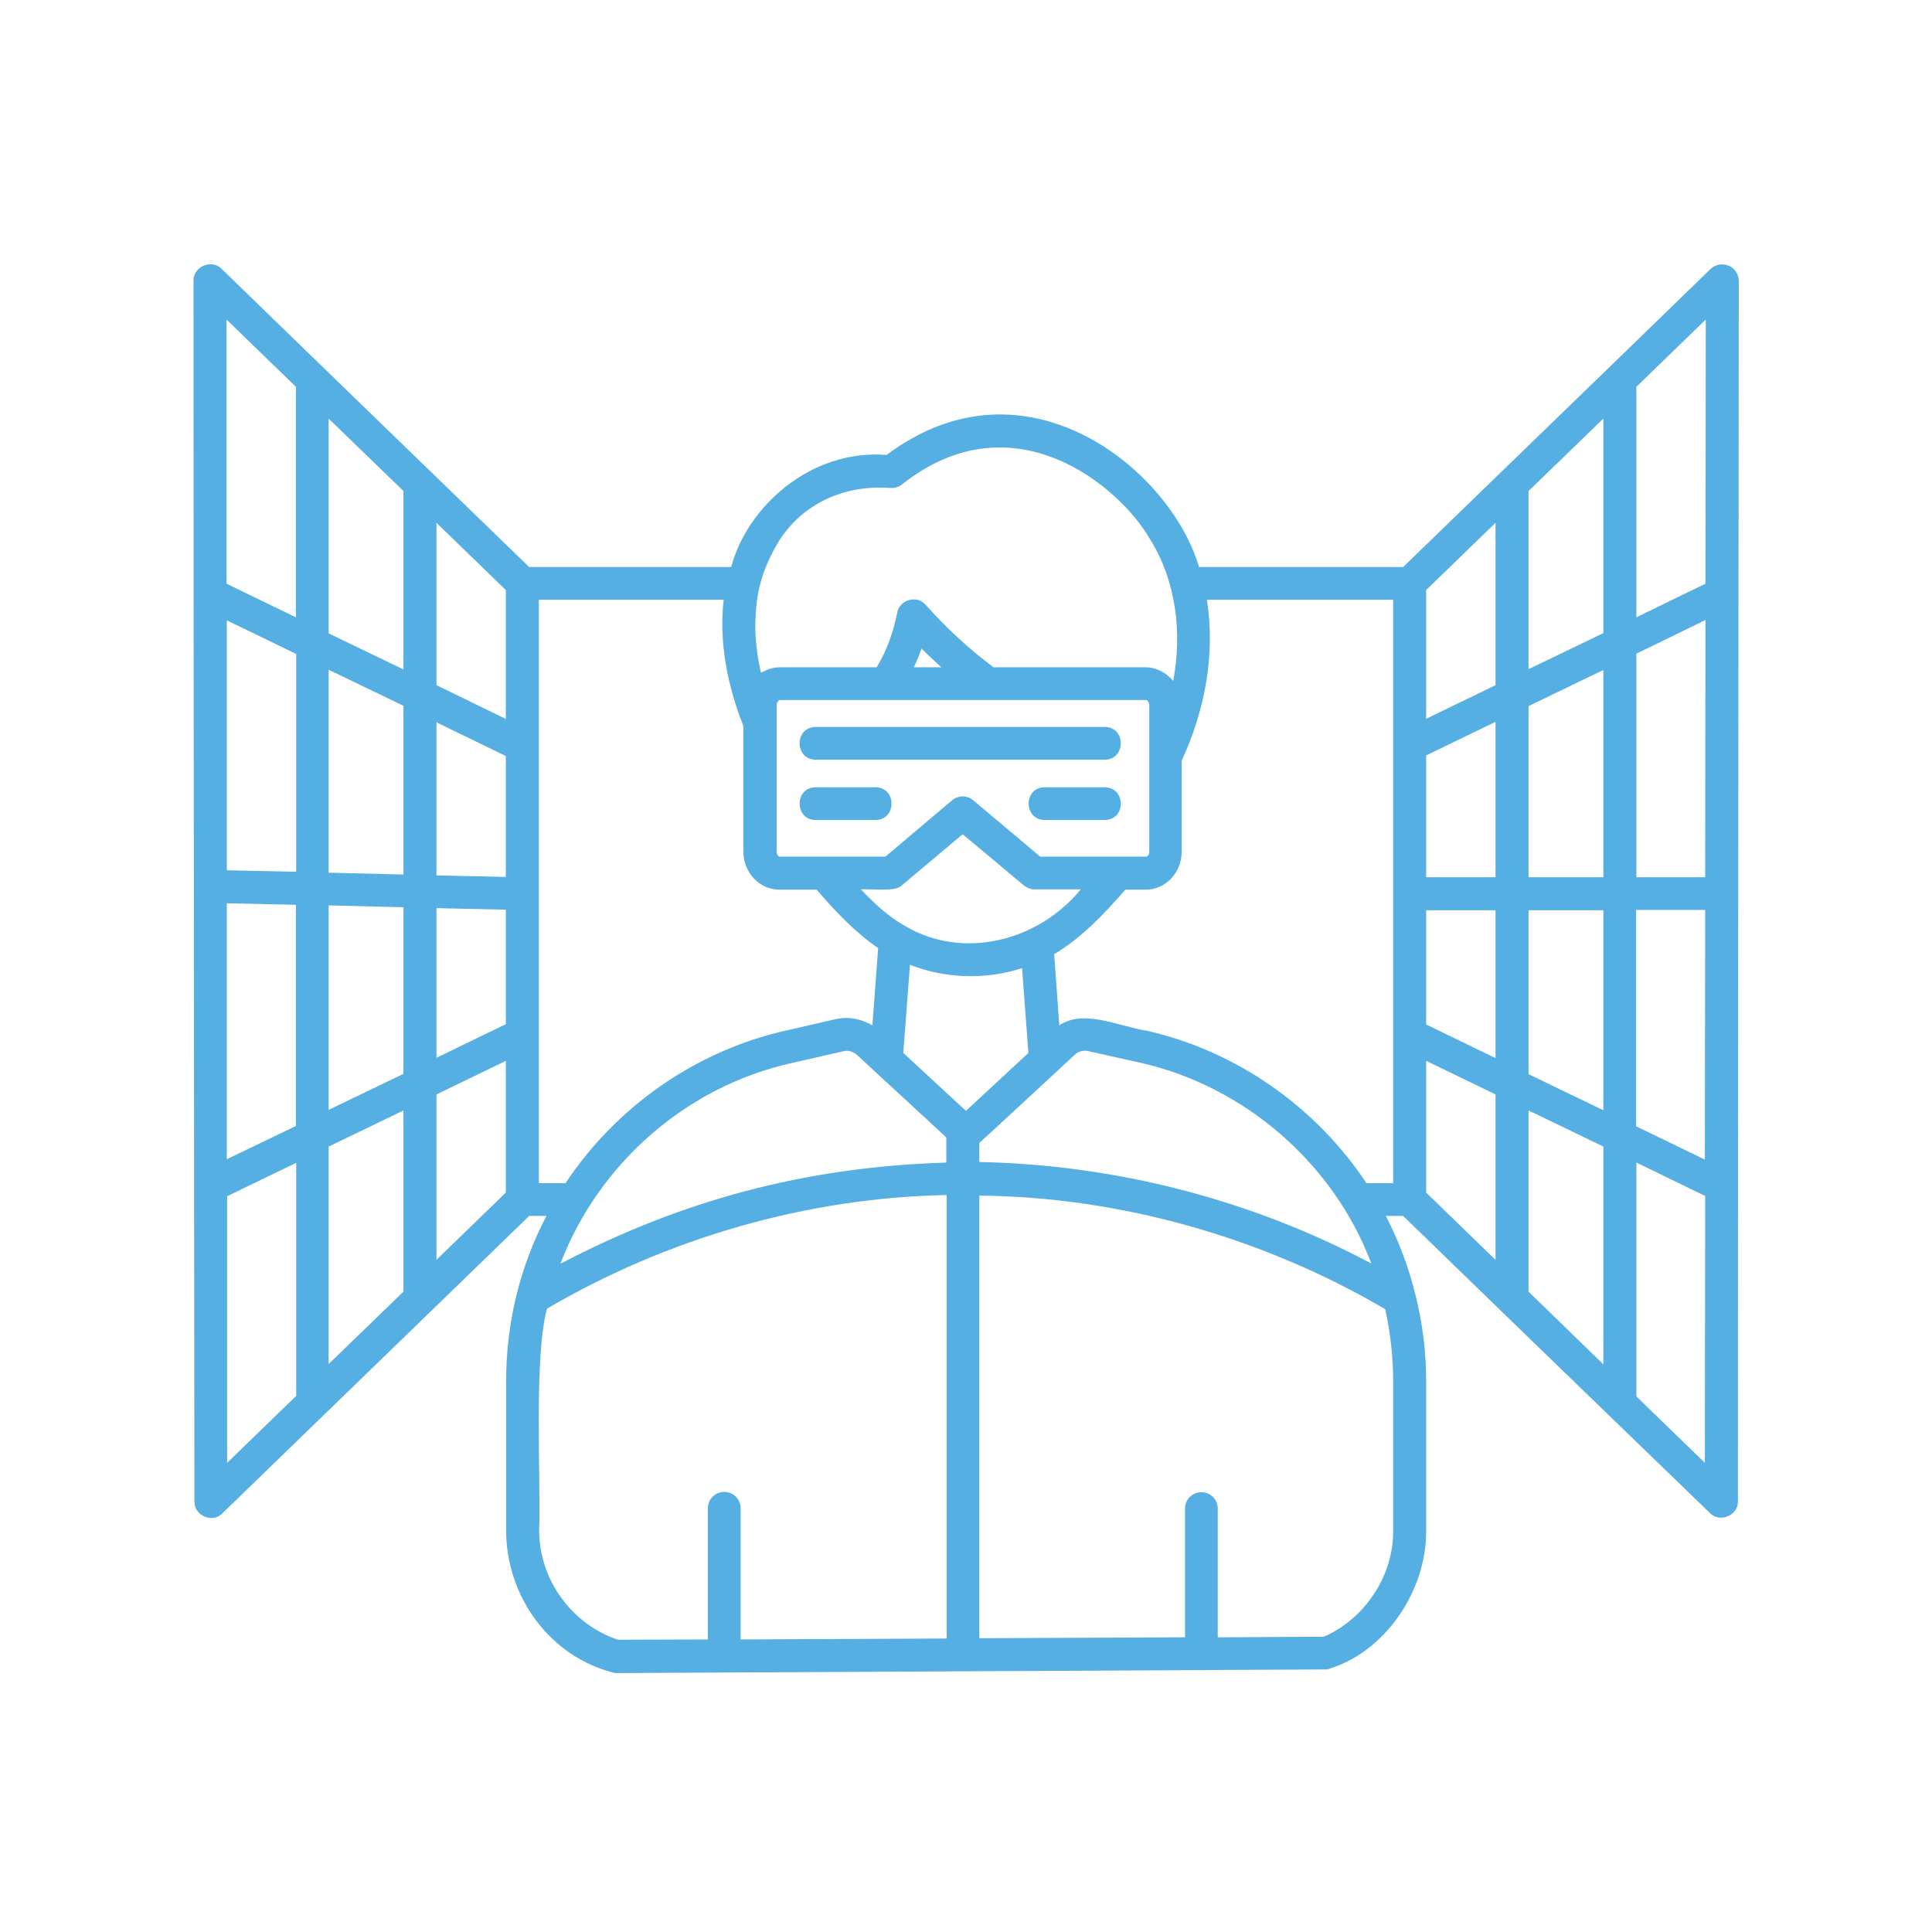 <svg xmlns="http://www.w3.org/2000/svg" xmlns:xlink="http://www.w3.org/1999/xlink" width="500" zoomAndPan="magnify" viewBox="0 0 375 375" height="500" preserveAspectRatio="xMidYMid meet" version="1.0"><defs><clipPath id="8182bb7017"><path d="M 37.5 51 L 337.5 51 L 337.5 325 L 37.5 325 Z M 37.5 51 " clip-rule="nonzero"/></clipPath></defs><rect x="-37.5" width="450" fill="#ffffff" y="-37.5" height="450" fill-opacity="1"/><rect x="-37.5" width="450" fill="#ffffff" y="-37.5" height="450" fill-opacity="1"/><g clip-path="url(#8182bb7017)"><path fill="#55afe2" d="M 335.5 51.555 C 334.324 51.082 332.973 51.316 332.031 52.199 C 332.031 52.199 312.215 71.43 312.215 71.43 C 302.277 81.07 282.227 100.477 272.348 110.059 L 232.719 110.059 C 227.367 91.422 199.203 67.957 172.094 88.305 C 157.219 87.129 144.93 98.535 141.93 110.059 L 102.711 110.059 C 92.832 100.477 72.781 81.07 62.844 71.43 C 62.844 71.43 42.969 52.141 42.969 52.141 C 41.086 50.258 37.5 51.73 37.559 54.492 C 37.559 128.992 37.676 216.961 37.734 291.461 C 37.676 294.164 41.262 295.75 43.145 293.754 C 60.785 276.641 85.07 253.121 102.711 236.012 L 106.062 236.012 C 100.887 245.891 98.242 256.824 98.242 268.055 L 98.242 297.047 C 98.242 309.922 106.824 321.742 119.41 324.742 C 153.809 324.562 223.133 324.211 257.59 324.035 C 268.879 320.801 276.934 308.688 276.816 297.047 C 276.816 297.047 276.816 268.055 276.816 268.055 C 276.816 257.004 274.055 245.828 268.996 236.012 L 272.348 236.012 C 282.227 245.594 302.277 265.059 312.215 274.641 C 312.215 274.641 331.914 293.695 331.914 293.695 C 333.797 295.633 337.441 294.164 337.324 291.402 C 337.324 239.008 337.383 167.566 337.441 115.234 C 337.441 115.234 337.5 54.434 337.5 54.434 C 337.441 53.199 336.676 52.023 335.5 51.555 Z M 57.434 270.996 L 44.086 283.934 L 44.086 232.188 L 56.965 225.957 L 57.492 225.719 L 57.492 270.996 Z M 57.434 218.547 L 44.379 224.84 L 44.027 225.016 L 44.027 175.328 L 57.434 175.621 Z M 57.434 169.215 L 44.027 168.918 L 44.027 120.41 C 47.027 121.879 54.375 125.406 57.492 126.934 L 57.492 169.215 Z M 57.434 119.82 L 43.969 113.293 L 43.969 62.02 L 57.434 75.074 Z M 78.309 250.711 L 63.785 264.766 L 63.785 222.547 L 78.309 215.547 Z M 78.309 208.434 L 63.785 215.43 L 63.785 175.738 L 78.309 176.094 Z M 78.309 169.742 L 63.785 169.391 L 63.785 129.992 L 78.309 136.992 Z M 78.309 129.934 L 63.785 122.938 L 63.785 81.246 L 78.309 95.301 Z M 98.184 231.484 L 84.715 244.535 L 84.715 212.43 L 98.184 205.906 Z M 98.184 198.789 L 84.715 205.316 L 84.715 176.27 L 98.184 176.562 Z M 98.184 170.211 L 84.715 169.918 L 84.715 140.164 L 85.012 140.344 L 98.184 146.75 Z M 98.184 139.578 L 97.887 139.402 L 84.715 132.992 L 84.715 101.477 L 98.184 114.527 Z M 146.691 119.176 C 146.867 115.645 147.574 112.41 149.043 109.117 C 150.102 106.824 152.219 102.062 157.395 98.594 C 161.688 95.652 167.039 94.301 172.801 94.711 C 173.625 94.773 174.387 94.535 175.035 94.066 C 196.555 76.957 217.312 94.301 223.25 104.707 C 228.309 112.824 229.484 122.879 227.719 132.168 C 226.367 130.582 224.484 129.523 222.367 129.523 L 192.852 129.523 C 188.027 125.938 183.68 121.879 179.68 117.41 C 178.031 115.41 174.562 116.41 174.152 118.938 C 173.387 122.645 172.152 126.289 170.152 129.523 L 151.277 129.523 C 149.984 129.523 148.809 129.992 147.691 130.582 C 146.867 126.816 146.398 122.996 146.691 119.176 Z M 201.906 166.273 L 188.91 155.336 C 187.734 154.336 185.973 154.336 184.797 155.336 L 171.859 166.273 L 151.336 166.273 C 151.102 166.273 150.75 165.863 150.75 165.273 L 150.75 136.93 C 150.75 136.285 151.16 135.875 151.336 135.875 L 222.426 135.875 C 222.664 135.875 223.074 136.285 223.074 136.93 L 223.074 165.273 C 223.074 165.922 222.723 166.273 222.426 166.273 Z M 209.727 172.684 C 201.555 182.621 187.031 186.441 175.68 179.738 C 172.387 177.914 169.625 175.27 167.098 172.625 C 168.684 172.445 173.801 173.211 175.035 171.859 L 186.852 161.922 L 198.73 171.859 C 199.32 172.328 200.023 172.625 200.789 172.625 L 209.727 172.625 Z M 177.387 129.523 C 177.914 128.348 178.445 127.113 178.855 125.879 C 180.148 127.113 181.383 128.348 182.738 129.523 Z M 104.59 229.602 L 104.59 116.41 L 140.461 116.41 C 139.52 124.699 141.223 133.168 144.281 140.871 L 144.281 165.273 C 144.281 169.332 147.398 172.684 151.277 172.684 L 158.512 172.684 C 162.039 176.797 165.922 180.914 170.449 184.031 C 170.391 184.617 169.332 198.965 169.332 199.023 C 167.215 197.789 164.746 197.262 162.332 197.789 L 152.336 200.082 C 134.992 204.023 119.586 214.844 109.766 229.66 L 104.59 229.66 Z M 183.68 318.035 L 143.754 318.215 L 143.754 292.754 C 143.754 290.988 142.34 289.578 140.578 289.578 C 138.812 289.578 137.402 290.988 137.402 292.754 L 137.402 318.215 L 119.938 318.273 C 110.883 315.215 104.648 306.57 104.648 296.988 C 105.004 287.168 103.59 263.293 106.18 254.004 C 129.582 240.305 156.57 232.48 183.738 231.953 L 183.738 318.035 Z M 183.68 225.66 C 156.102 226.484 131.992 233.129 108.766 245.301 C 116.234 225.777 133.285 210.844 153.75 206.316 L 163.805 204.023 C 164.746 203.789 165.742 204.199 166.449 204.848 C 170.332 208.492 179.914 217.254 183.68 220.781 Z M 187.031 215.195 L 175.328 204.375 L 176.621 187.266 C 183.5 189.969 191.441 190.203 198.379 187.91 L 199.613 204.375 L 187.5 215.605 Z M 208.609 204.73 C 209.258 204.082 210.316 203.789 211.254 204.023 L 221.25 206.258 C 241.539 210.785 258.824 225.777 266.176 245.242 C 242.832 232.836 216.547 226.074 190.086 225.543 L 190.086 221.84 C 190.617 221.43 208.141 205.141 208.609 204.73 Z M 270.41 268.055 L 270.41 297.047 C 270.527 305.805 264.883 314.273 256.941 317.684 C 256.941 317.684 236.363 317.801 236.363 317.801 L 236.363 292.812 C 236.363 291.047 234.953 289.637 233.188 289.637 C 231.426 289.637 230.012 291.047 230.012 292.812 L 230.012 317.801 L 190.086 317.977 L 190.086 232.07 C 217.547 232.305 245.359 240.305 268.879 254.121 C 269.879 258.707 270.41 263.41 270.41 268.055 Z M 270.41 144.516 C 270.41 163.688 270.41 211.02 270.41 229.66 L 265.234 229.66 C 255.414 214.844 240.008 204.023 222.664 200.082 C 217.078 199.203 210.316 195.789 205.609 199.023 L 204.609 185.207 C 209.961 182.031 214.371 177.328 218.43 172.684 L 222.367 172.684 C 226.25 172.684 229.367 169.391 229.367 165.273 L 229.367 147.633 C 233.836 137.988 235.953 126.996 234.246 116.41 L 270.41 116.41 Z M 290.281 244.535 L 276.816 231.484 L 276.816 205.906 C 277.992 206.492 288.871 211.727 290.281 212.43 Z M 290.281 205.375 C 289.105 204.789 278.23 199.555 276.816 198.848 L 276.816 176.68 L 290.281 176.68 Z M 290.281 170.27 L 276.816 170.27 L 276.816 146.633 L 290.281 140.105 Z M 290.281 132.992 L 276.816 139.52 L 276.816 114.527 L 290.281 101.477 Z M 311.215 264.824 L 296.691 250.711 L 296.691 215.547 L 297.691 216.02 L 311.215 222.547 Z M 311.215 215.488 L 310.215 215.02 L 296.691 208.492 L 296.691 176.68 L 311.215 176.68 Z M 311.215 170.27 L 296.691 170.27 L 296.691 137.051 L 310.215 130.523 L 311.215 130.051 Z M 311.215 122.879 L 297.691 129.406 L 296.691 129.875 L 296.691 95.301 L 311.215 81.246 Z M 330.914 283.934 L 317.625 271.055 L 317.625 225.66 C 320.977 227.25 327.621 230.543 330.973 232.129 Z M 330.914 225.074 L 317.566 218.605 L 317.566 176.621 L 330.973 176.621 Z M 330.973 170.27 L 317.625 170.27 L 317.625 126.875 C 319.215 126.113 329.738 120.996 331.031 120.352 Z M 331.031 113.293 C 329.09 114.234 319.273 118.996 317.625 119.82 L 317.625 75.074 L 331.09 62.02 Z M 214.43 159.156 L 202.789 159.156 C 198.613 159.156 198.613 152.809 202.789 152.809 L 214.371 152.809 C 218.605 152.809 218.605 159.156 214.43 159.156 Z M 214.43 147.457 L 158.336 147.457 C 154.16 147.457 154.16 141.105 158.336 141.105 L 214.43 141.105 C 218.605 141.105 218.547 147.457 214.43 147.457 Z M 169.918 159.156 L 158.336 159.156 C 154.16 159.156 154.16 152.809 158.336 152.809 L 169.918 152.809 C 174.094 152.809 174.094 159.156 169.918 159.156 Z M 169.918 159.156 " fill-opacity="1" fill-rule="nonzero"/></g></svg>